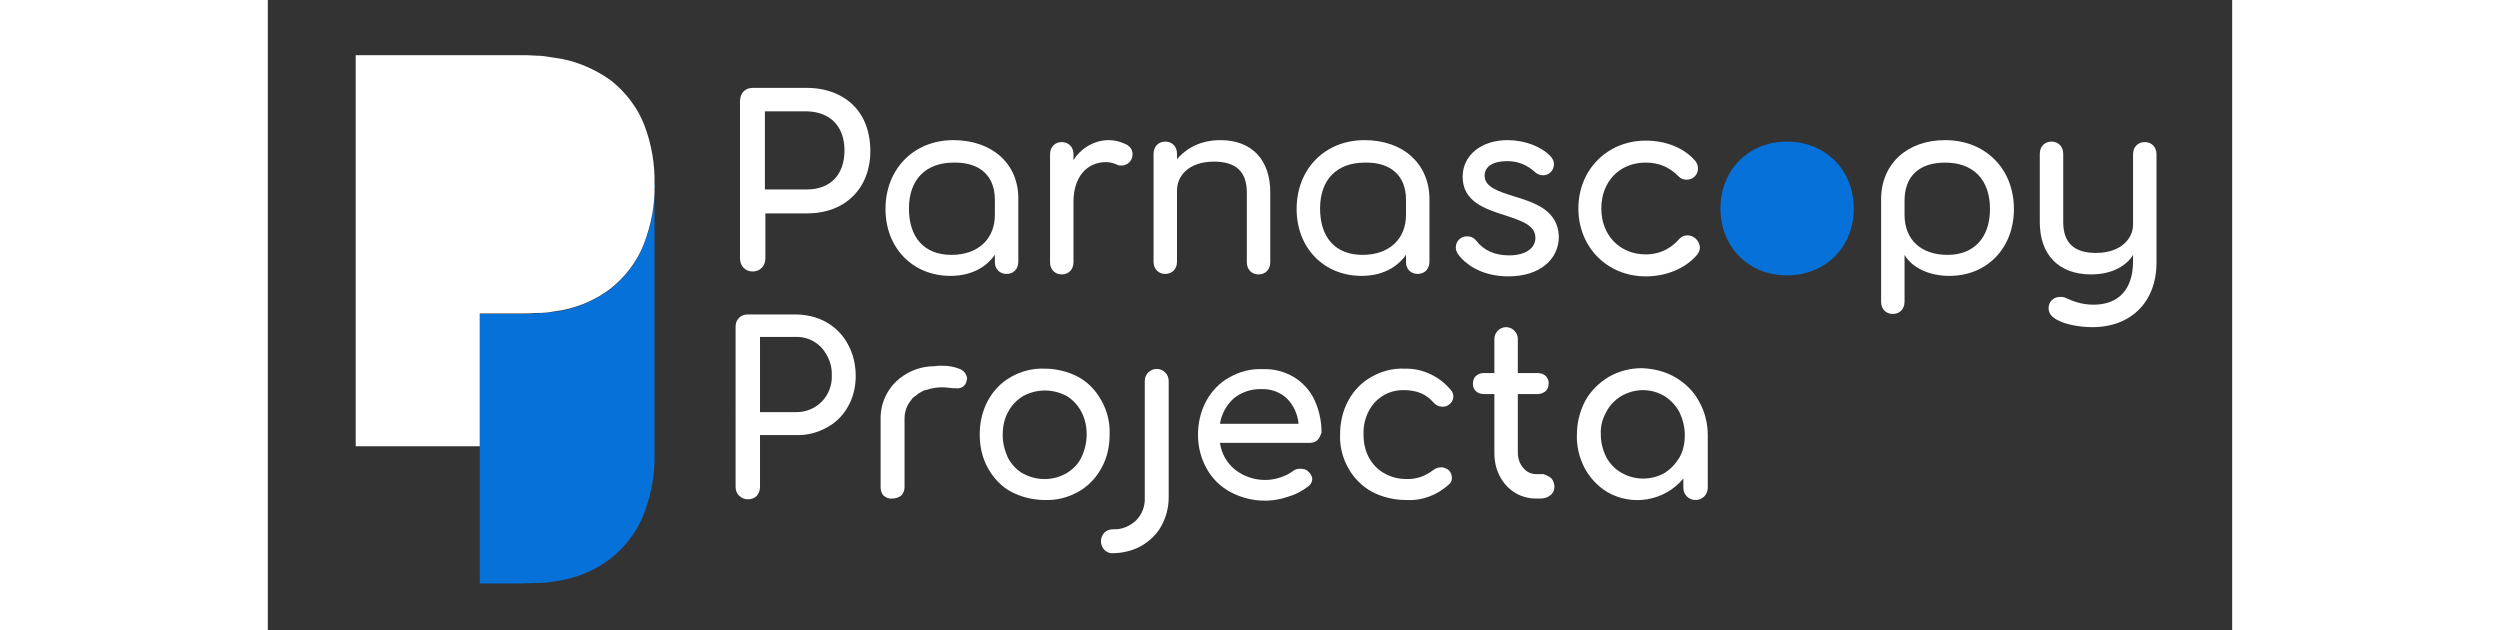 <?xml version="1.0" encoding="utf-8"?>
<!-- Generator: Adobe Illustrator 27.5.0, SVG Export Plug-In . SVG Version: 6.00 Build 0)  -->
<svg version="1.1" id="Layer_1" xmlns="http://www.w3.org/2000/svg" xmlns:xlink="http://www.w3.org/1999/xlink" x="0px" y="0px" width="512px"
	 viewBox="0 0 402.3 129.1" style="enable-background:new 0 0 402.3 129.1;" xml:space="preserve">
<rect x="0" y="0" width="402.3" height="129.1" fill="#333333" stroke="none"/>
<style type="text/css">
	.st0{fill:#F37121;}
	.st1{fill:#0D4882;}
	.st2{fill:#8E8E8E;}
	.st3{fill:#0771DA;}
	.st4{fill:#FFFFFF;}
	.st5{fill:#FFFFFF;}
	.st6{fill:#FFFFFF;}
</style>
<path class="st3" d="M79.2,37.8V93c0.1,4.2-0.7,8.4-2.2,12.3c-1.4,3.6-3.8,6.7-6.8,9.1c-3.4,2.6-7.5,4.2-11.7,4.7
	c-1,0.2-2.2,0.3-3.6,0.3s-2.4,0.1-3.1,0.1h-8.4V64.3h8.4c0.8,0,1.8,0,3.1-0.1c1.3-0.1,2.5-0.2,3.6-0.3c4.3-0.5,8.3-2.2,11.7-4.7
	c3-2.4,5.4-5.5,6.8-9.1C78.6,46.2,79.3,42,79.2,37.8z"/>
<path class="st4" d="M79.2,37.8c0.1,4.2-0.7,8.3-2.2,12.2c-1.4,3.6-3.8,6.7-6.8,9.1c-3.4,2.6-7.5,4.2-11.7,4.7
	c-1,0.2-2.2,0.3-3.6,0.3c-1.3,0.1-2.4,0.1-3.1,0.1h-8.4v27.2H18V11.3h33.9c0.8,0,1.8,0,3.1,0.1c1.2,0,2.4,0.2,3.5,0.4
	c4.3,0.5,8.3,2.2,11.8,4.7c3,2.4,5.4,5.5,6.8,9.1C78.6,29.5,79.3,33.7,79.2,37.8z"/>
<path class="st5" d="M96.5,101.5c-0.5-0.5-0.7-1.1-0.7-1.8V66.9c0-0.7,0.2-1.3,0.7-1.8c0.5-0.5,1.1-0.7,1.8-0.7h9.7
	c2.2,0,4.5,0.5,6.4,1.6c1.8,1,3.4,2.6,4.4,4.5c1.1,2,1.6,4.2,1.6,6.5c0,2.2-0.5,4.4-1.6,6.3c-1,1.8-2.5,3.3-4.4,4.3
	c-2,1.1-4.2,1.6-6.4,1.5h-7.2v10.7c0,0.7-0.3,1.3-0.7,1.8C99.1,102.5,97.5,102.5,96.5,101.5L96.5,101.5z M108,84.4
	c2,0.1,4-0.7,5.4-2.1c1.4-1.4,2.2-3.4,2.1-5.4c0.1-2.1-0.7-4.1-2.1-5.7c-1.4-1.5-3.4-2.3-5.4-2.2h-7.2v15.4H108z"/>
<path class="st5" d="M152.2,100.7c-2-1.1-3.6-2.8-4.7-4.8c-1.2-2.1-1.7-4.5-1.7-6.9c0-2.4,0.5-4.8,1.7-7c1.1-2,2.7-3.7,4.7-4.8
	c2.1-1.2,4.5-1.8,6.9-1.7c2.4,0,4.8,0.6,6.9,1.7c2,1.1,3.6,2.8,4.7,4.8c1.2,2.1,1.8,4.5,1.7,7c0,2.4-0.5,4.8-1.7,6.9
	c-1.1,2-2.7,3.7-4.7,4.8c-2.1,1.2-4.5,1.8-6.9,1.7C156.7,102.4,154.3,101.8,152.2,100.7z M163.6,96.9c1.3-0.8,2.4-1.9,3-3.2
	c0.7-1.4,1.1-3.1,1.1-4.7c0-1.6-0.3-3.2-1.1-4.7c-0.7-1.3-1.8-2.5-3-3.2c-2.8-1.5-6.1-1.5-8.9,0c-1.3,0.8-2.4,1.9-3.1,3.3
	c-0.8,1.4-1.1,3.1-1.1,4.7c0,1.6,0.4,3.2,1.1,4.7c0.7,1.3,1.8,2.5,3.1,3.2C157.5,98.5,160.8,98.5,163.6,96.9L163.6,96.9z"/>
<path class="st5" d="M171.3,112.6c-0.9-1-0.9-2.5,0-3.5c0.5-0.5,1.1-0.7,1.8-0.7c1.7,0.1,3.4-0.6,4.7-1.8c1.2-1.2,1.9-2.9,1.8-4.7
	V78.1c0-0.7,0.2-1.3,0.7-1.8c1-1,2.5-1,3.5,0c0.5,0.5,0.7,1.1,0.7,1.8v23.7c0,2.1-0.5,4.1-1.5,5.9c-0.9,1.7-2.4,3.1-4.1,4.1
	c-1.8,1-3.9,1.5-6,1.5C172.4,113.3,171.8,113.1,171.3,112.6z"/>
<path class="st5" d="M215,90.1c-0.4,0.4-1,0.6-1.6,0.6H195c0.3,2.2,1.4,4.1,3.1,5.5c1.8,1.4,4,2.1,6.2,2.1c1,0,2.1-0.2,3-0.5
	c0.9-0.3,1.8-0.7,2.6-1.3c0.5-0.4,1-0.5,1.6-0.5c0.5,0,1.1,0.1,1.5,0.5c0.5,0.4,0.9,1,0.9,1.6c0,0.6-0.3,1.1-0.8,1.5
	c-1.2,0.9-2.6,1.7-4.1,2.1c-3.9,1.4-8.2,1-11.8-0.9c-2.1-1.1-3.8-2.8-4.9-4.8c-1.2-2.1-1.8-4.5-1.8-6.9c0-2.4,0.5-4.8,1.7-7
	c1.1-2,2.7-3.7,4.7-4.8c2.1-1.2,4.4-1.8,6.8-1.7c2.3-0.1,4.5,0.5,6.4,1.6c1.8,1.1,3.3,2.7,4.2,4.6c1,2.1,1.5,4.4,1.5,6.8
	C215.6,89.1,215.4,89.7,215,90.1z M197.8,81.6c-1.5,1.4-2.5,3.2-2.8,5.2h16.1c-0.2-2-1-3.8-2.4-5.2c-1.4-1.3-3.3-2-5.2-1.9
	C201.5,79.6,199.4,80.3,197.8,81.6z"/>
<path class="st5" d="M226.1,100.7c-2-1.1-3.7-2.8-4.8-4.8c-1.2-2.1-1.8-4.5-1.7-6.9c0-2.4,0.5-4.8,1.7-7c1.1-2,2.7-3.7,4.7-4.8
	c2.1-1.2,4.4-1.8,6.8-1.7c3.7-0.1,7.2,1.6,9.5,4.4c0.3,0.3,0.5,0.8,0.5,1.3c0,0.7-0.4,1.4-1.1,1.8c-0.3,0.2-0.7,0.3-1.1,0.3
	c-0.7,0-1.4-0.3-1.9-0.9c-0.7-0.8-1.6-1.5-2.6-1.9c-1-0.4-2.2-0.6-3.3-0.6c-2.3-0.1-4.5,0.8-6.1,2.5c-1.6,1.8-2.4,4.2-2.3,6.6
	c0,1.6,0.3,3.2,1.1,4.7c0.7,1.3,1.8,2.5,3.1,3.2c1.4,0.8,2.9,1.2,4.5,1.2c1.9,0.1,3.8-0.5,5.4-1.7c0.5-0.4,1.1-0.7,1.8-0.7
	c0.5,0,0.9,0.2,1.3,0.4c0.6,0.4,0.9,1.1,0.9,1.8c0,0.5-0.2,1-0.6,1.3c-2.4,2.2-5.5,3.4-8.8,3.2C230.6,102.4,228.2,101.8,226.1,100.7
	z"/>
<path class="st5" d="M262.9,98c0.4,0.5,0.6,1.1,0.6,1.7c0,0.7-0.3,1.3-0.8,1.7c-0.6,0.5-1.3,0.7-2.1,0.7h-0.9c-1.5,0-3-0.4-4.3-1.2
	c-1.3-0.8-2.4-2-3.1-3.4c-0.8-1.5-1.1-3.1-1.1-4.8v-12H249c-0.6,0-1.2-0.2-1.6-0.6c-0.4-0.4-0.6-0.9-0.6-1.5c0-0.6,0.2-1.2,0.6-1.6
	c0.5-0.4,1-0.6,1.6-0.6h2.2v-7c0-1.3,1.1-2.4,2.4-2.4s2.4,1.1,2.4,2.4v7h4.1c0.6,0,1.2,0.2,1.6,0.6c0.4,0.4,0.7,1,0.6,1.6
	c0,0.6-0.2,1.1-0.6,1.5c-0.5,0.4-1,0.6-1.6,0.6h-4.1v11.9c0,1.2,0.3,2.3,1.1,3.2c0.6,0.8,1.6,1.3,2.6,1.3h1.6
	C262,97.4,262.5,97.6,262.9,98z"/>
<path class="st5" d="M288.3,77.3c2,1.2,3.7,2.8,4.8,4.9c1.2,2.1,1.8,4.5,1.8,6.9v10.8c0,1.4-1.1,2.5-2.5,2.5c-1.4,0-2.5-1.1-2.5-2.5
	c0,0,0,0,0,0V98c-3.8,4.6-10.5,5.8-15.7,2.7c-1.9-1.2-3.4-2.8-4.5-4.8c-1.1-2.1-1.7-4.5-1.6-6.9c0-2.4,0.6-4.8,1.7-6.9
	c1.1-2,2.8-3.7,4.8-4.9c2.1-1.2,4.4-1.8,6.8-1.8C283.9,75.5,286.3,76.1,288.3,77.3z M286,96.9c1.3-0.8,2.3-1.9,3.1-3.2
	c0.8-1.4,1.1-3,1.1-4.6c0-1.6-0.4-3.2-1.1-4.7c-0.7-1.3-1.8-2.5-3.1-3.3c-2.7-1.6-6-1.6-8.8,0c-1.3,0.8-2.4,1.9-3.1,3.3
	c-0.8,1.4-1.2,3-1.1,4.6c0,1.6,0.4,3.2,1.1,4.6c0.7,1.3,1.8,2.5,3.1,3.2C279.9,98.4,283.3,98.4,286,96.9z"/>
<path class="st5" d="M141.8,75.6c-1.2-0.5-2.4-0.7-3.7-0.7c-0.5,0-1,0-1.5,0.1h-0.1c-2.6,0-5.1,0.9-7.1,2.5c-2.5,2-3.9,5-3.9,8.1
	v14.2c0,0.6,0.2,1.3,0.6,1.7c0.5,0.4,1.1,0.7,1.8,0.6c0.6,0,1.3-0.2,1.8-0.6c0.5-0.5,0.7-1.1,0.7-1.7V85.7c0-1.4,0.5-2.8,1.4-3.8
	c0-0.1,0.1-0.1,0.1-0.2l0.1-0.1l0.2-0.2l0.4-0.3l0.3-0.2l0.1-0.1c0.1-0.1,0.2-0.2,0.4-0.3c0.3-0.2,0.6-0.3,0.9-0.5l0.3-0.1l0.1,0
	c1.5-0.5,3-0.7,4.6-0.5l1,0.1h0.5c0.5,0.1,1,0,1.4-0.2c0.5-0.3,0.8-0.7,0.9-1.3c0.1-0.2,0.1-0.4,0.1-0.6
	C143.1,76.6,142.5,75.9,141.8,75.6z"/>
<path class="st3" d="M297.5,42.7c0-7.9,5.8-13.7,13.6-13.7c7.9,0,13.7,5.8,13.7,13.7c0,7.9-5.8,13.7-13.7,13.7
	C303.2,56.4,297.5,50.5,297.5,42.7z"/>
<g>
	<path class="st5" d="M110.5,18H99.3c-1.6,0-2.6,1.1-2.6,2.8v32.1c0,1.6,1.1,2.7,2.6,2.7s2.6-1.1,2.6-2.7v-9.2h8.6
		c7.7,0,12.9-5.1,12.9-12.8C123.3,21.3,116.4,18,110.5,18z M118.1,30.8c0,5-2.9,8-7.7,8h-8.6v-16h8.6
		C115.2,22.9,118.1,25.9,118.1,30.8z"/>
	<path class="st5" d="M140.4,28.7c-8.1,0-13.9,5.9-13.9,14.1c0,8,5.6,13.7,13.3,13.7c5.2,0,7.9-2.6,9.1-4.3v1.5c0,1.4,1,2.4,2.4,2.4
		c1.4,0,2.4-1,2.4-2.5v-13C153.7,33.5,148.3,28.7,140.4,28.7z M148.9,40.9V44c0,5-3.5,8.2-8.9,8.2c-5.5,0-8.7-3.5-8.7-9.5
		c0-5.9,3.4-9.4,9.2-9.4C145.8,33.2,148.9,36,148.9,40.9z"/>
	<path class="st5" d="M175.4,29.4c-0.9-0.4-1.9-0.7-3.2-0.7c-3.4,0-6.1,2.2-7.2,4.1v-1.2c0-1.5-1-2.5-2.4-2.5c-1.4,0-2.4,1-2.4,2.5
		v22.1c0,1.5,1,2.5,2.4,2.5c1.4,0,2.4-1,2.4-2.5V41.3c0-4.9,2.6-8.1,6.7-8.1c1,0,1.7,0.3,2.4,0.6c0.2,0.1,0.5,0.1,0.7,0.1
		c1.3,0,2.3-1,2.3-2.3C177.1,30.6,176.5,29.8,175.4,29.4z"/>
	<path class="st5" d="M195.1,28.7c-5.1,0-7.8,2.6-8.9,3.9v-1.1c0-1.5-1-2.5-2.4-2.5c-1.4,0-2.4,1-2.4,2.5v22.1c0,1.5,1,2.5,2.4,2.5
		c1.4,0,2.4-1,2.4-2.5V39c0-2.9,2.3-5.9,7.6-5.9c4.5,0,6.7,2.1,6.7,6.3v14.3c0,1.5,1,2.5,2.4,2.5c1.4,0,2.4-1,2.4-2.5V39.4
		C205.3,32.7,201.5,28.7,195.1,28.7z"/>
	<path class="st5" d="M224.6,28.7c-8.1,0-13.9,5.9-13.9,14.1c0,8,5.6,13.7,13.3,13.7c5.2,0,7.9-2.6,9.1-4.3v1.5c0,1.4,1,2.4,2.4,2.4
		c1.4,0,2.4-1,2.4-2.5v-13C237.8,33.5,232.5,28.7,224.6,28.7z M233.1,40.9V44c0,5-3.5,8.2-8.9,8.2c-5.5,0-8.7-3.5-8.7-9.5
		c0-5.9,3.4-9.4,9.2-9.4C230,33.2,233.1,36,233.1,40.9z"/>
	<path class="st5" d="M255.2,40.2c-3.2-1-6-1.9-6-4.2c0-1.9,1.7-3,4.6-3c2.3,0,4.2,0.8,5.9,2.4c0.4,0.3,0.9,0.5,1.5,0.5
		c1.2,0,2.2-1,2.2-2.3c0-0.7-0.3-1.1-0.7-1.6c-1.9-2-5.3-3.3-8.8-3.3c-5.4,0-9.2,3.1-9.2,7.5c0,5.1,4.6,6.6,8.7,7.9
		c3.3,1.1,6.2,2,6.2,4.6c0,2.2-2.1,3.6-5.4,3.6c-2.9,0-5.2-1-6.8-3.1c-0.3-0.4-0.9-0.8-1.8-0.8c-1.3,0-2.3,1-2.3,2.3
		c0,0.7,0.3,1.2,0.8,1.8c1,1.2,4,4.1,10,4.1c6.2,0,10.3-3.3,10.3-8.2C264.2,43,259.4,41.5,255.2,40.2z"/>
	<path class="st5" d="M290.8,48.2c-0.7,0-1.2,0.2-1.7,0.7c-1.2,1.4-3.4,3.2-6.9,3.2c-5.3,0-9.1-3.9-9.1-9.4s3.7-9.4,9.1-9.4
		c2.7,0,4.8,0.9,6.7,2.8c0.5,0.5,1,0.7,1.7,0.7c1.3,0,2.3-1,2.3-2.3c0-0.6-0.2-1.2-0.7-1.7c-2.3-2.6-6-4-10-4
		c-7.9,0-13.8,6-13.8,13.9s5.9,13.9,13.8,13.9c4.2,0,8.1-1.6,10.5-4.4c0.3-0.4,0.6-0.9,0.6-1.6C293.1,49.1,291.9,48.2,290.8,48.2z"
		/>
	<path class="st5" d="M343.5,28.7c-7.8,0-13.1,4.9-13.1,12.1v21c0,1.5,1,2.5,2.4,2.5c1.4,0,2.4-1,2.4-2.5v-9.6
		c1.6,2.7,5.1,4.3,9.2,4.3c7.7,0,13.2-5.7,13.2-13.7C357.6,34.6,351.8,28.7,343.5,28.7z M335.2,41.1c0-5,3-7.8,8.3-7.8
		c5.8,0,9.2,3.5,9.2,9.5c0,5.9-3.3,9.4-8.7,9.4c-5.4,0-8.8-3.1-8.8-8.2V41.1z"/>
	<path class="st5" d="M384.4,29.1c-1.4,0-2.4,1-2.4,2.5V46c0,2.8-2.4,5.8-7.6,5.8c-4.5,0-6.7-2.1-6.7-6.3v-14c0-1.5-1-2.5-2.4-2.5
		c-1.4,0-2.4,1-2.4,2.5v14c0,6.7,3.9,10.7,10.5,10.7c4.6,0,7.4-2,8.6-4v1.3c0,5.7-2.9,8.9-8.1,8.9c-2.4,0-4.2-0.7-5.7-1.4
		c-0.4-0.2-0.9-0.2-1.1-0.2c-1.4,0-2.4,1-2.4,2.3c0,0.8,0.4,1.5,1.1,2c1.9,1.4,5.4,1.9,7.9,1.9c7.9,0,13.1-5.2,13.1-13.2V31.6
		C386.8,30.1,385.8,29.1,384.4,29.1z"/>
</g>
</svg>
